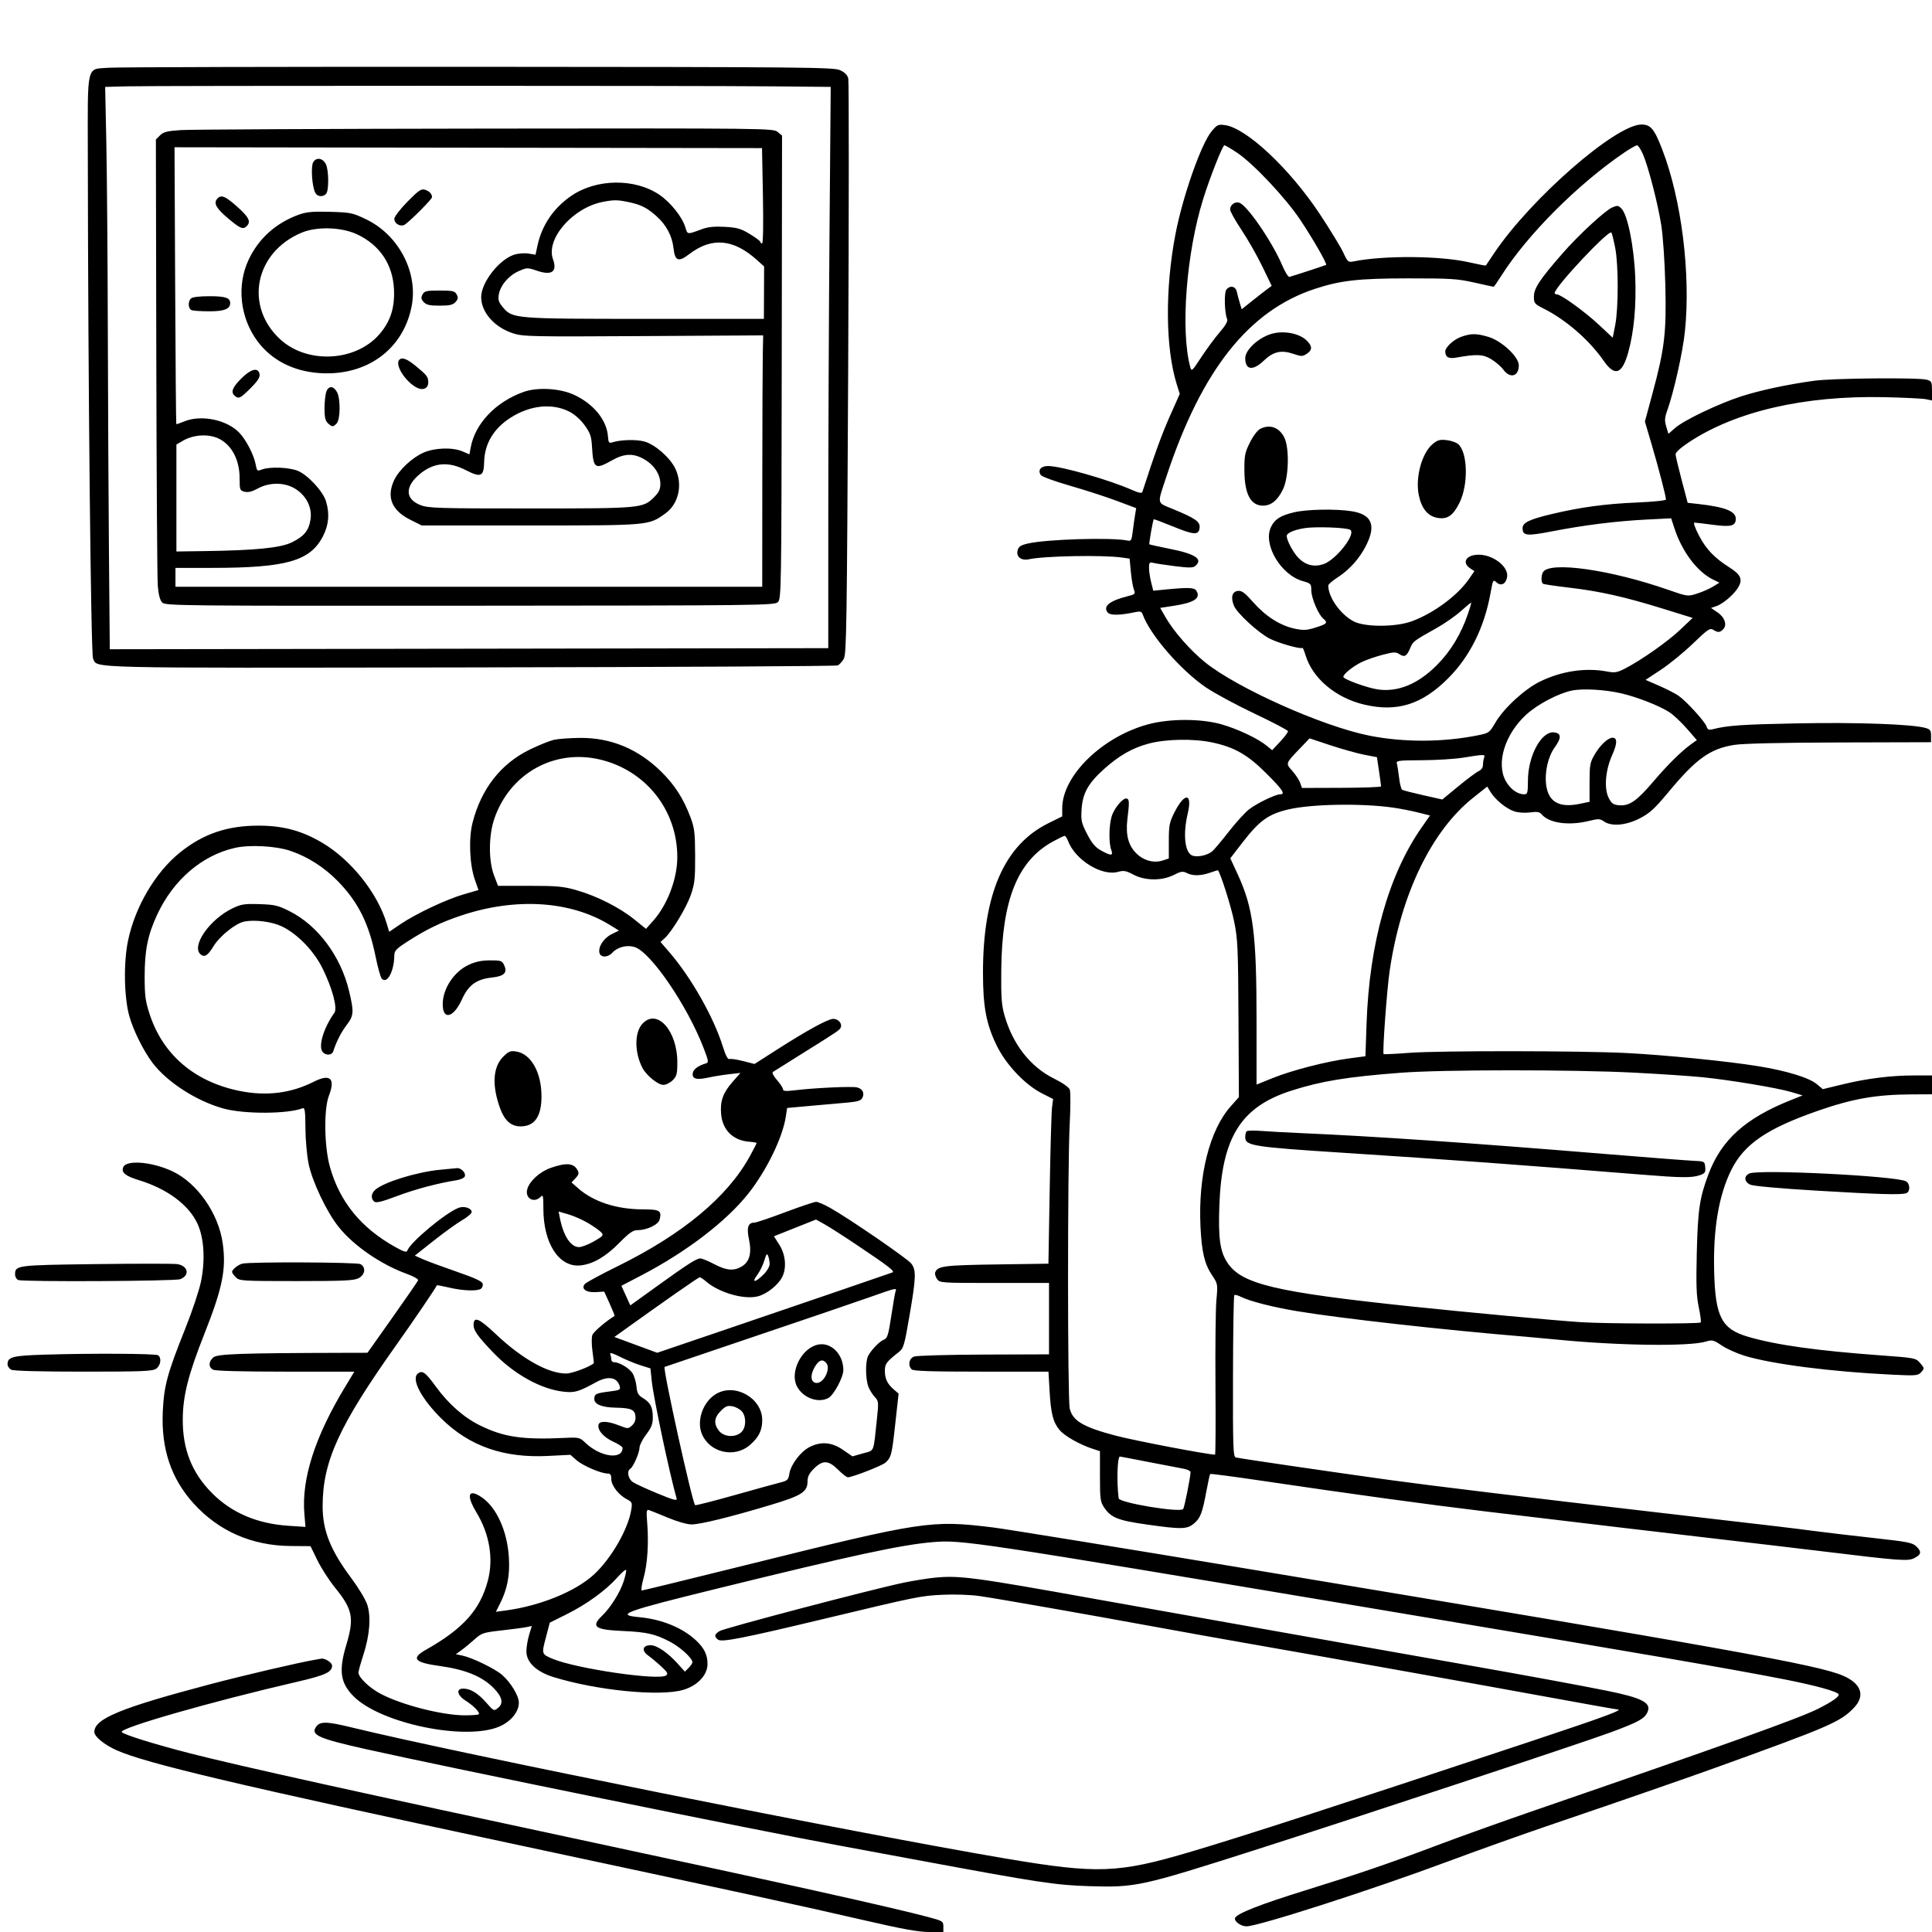 <svg version="1.1" width="1024" height="1024" xmlns="http://www.w3.org/2000/svg"><path d="M57.782 35.903 C 45.530 36.851,46.492 32.793,46.549 83.289 C 46.685 203.971,48.170 346.581,49.316 348.971 C 51.883 354.327,40.880 354.065,249.000 353.740 C 355.425 353.574,443.199 353.100,444.053 352.688 C 444.907 352.275,446.329 350.714,447.212 349.218 C 448.659 346.769,448.891 331.515,449.552 195.386 C 449.955 112.273,449.980 43.057,449.607 41.570 C 449.148 39.743,447.726 38.325,445.214 37.191 C 441.784 35.643,427.142 35.507,253.500 35.411 C 150.100 35.353,62.027 35.575,57.782 35.903 M410.397 45.771 L 440.294 46.059 439.663 122.780 C 439.316 164.976,439.025 231.909,439.016 271.520 L 439.000 343.540 248.594 343.827 L 58.188 344.114 57.752 293.807 C 57.512 266.138,57.239 212.438,57.145 174.473 C 57.051 136.508,56.697 92.086,56.357 75.757 L 55.739 46.068 67.119 45.760 C 81.448 45.373,370.123 45.382,410.397 45.771 M642.143 69.640 C 636.609 76.349,626.897 103.982,623.038 124.000 C 617.442 153.026,617.698 184.516,623.686 203.640 L 625.296 208.779 620.031 220.622 C 615.741 230.271,611.876 240.922,605.482 260.715 C 605.201 261.585,603.586 261.267,599.795 259.597 C 587.594 254.223,562.218 247.000,555.537 247.000 C 551.649 247.000,549.937 249.091,551.628 251.773 C 552.149 252.598,559.083 255.138,567.038 257.417 C 574.992 259.696,586.159 263.309,591.854 265.445 L 602.208 269.329 601.605 272.915 C 601.273 274.887,600.715 278.856,600.365 281.735 C 599.797 286.401,599.499 286.920,597.614 286.514 C 589.405 284.742,554.631 285.779,544.744 288.091 C 540.915 288.986,539.862 289.701,539.346 291.757 C 538.499 295.131,541.317 297.309,545.377 296.417 C 553.412 294.652,584.431 294.077,594.610 295.504 L 598.720 296.081 599.361 302.978 C 599.714 306.772,600.436 311.016,600.965 312.409 C 601.874 314.799,601.690 315.002,597.714 315.997 C 588.088 318.406,584.420 321.391,587.108 324.630 C 588.456 326.255,593.461 326.190,601.735 324.440 C 604.361 323.885,605.095 324.108,605.641 325.628 C 609.553 336.529,625.893 355.359,639.320 364.440 C 643.819 367.483,655.375 373.706,665.000 378.269 C 674.625 382.832,682.569 387.000,682.653 387.533 C 682.737 388.065,680.885 390.553,678.538 393.063 L 674.269 397.626 671.385 395.255 C 666.766 391.457,656.145 386.422,647.500 383.932 C 636.772 380.841,620.102 380.810,608.700 383.858 C 584.278 390.388,563.000 411.120,563.000 428.385 L 563.000 432.696 555.661 436.323 C 532.353 447.843,521.000 473.770,521.000 515.484 C 521.000 533.577,522.702 542.695,528.191 554.000 C 533.175 564.266,543.266 574.943,552.331 579.542 L 558.162 582.500 557.596 587.000 C 557.284 589.475,556.727 609.113,556.358 630.639 L 555.686 669.778 528.093 670.180 C 500.399 670.584,496.972 671.026,495.693 674.357 C 495.395 675.135,495.817 676.722,496.632 677.885 C 498.082 679.955,498.723 680.000,527.057 680.000 L 556.000 680.000 556.000 698.916 L 556.000 717.832 521.472 717.951 C 502.482 718.017,485.832 718.494,484.472 719.011 C 481.774 720.036,481.090 723.690,483.200 725.800 C 484.088 726.688,493.657 727.000,520.056 727.000 L 555.713 727.000 556.300 737.250 C 556.992 749.346,558.155 753.842,561.672 758.022 C 564.303 761.149,572.414 765.725,579.250 767.940 L 583.000 769.155 583.000 782.430 C 583.000 794.546,583.197 795.996,585.253 799.048 C 588.853 804.389,592.503 805.850,607.613 807.996 C 626.322 810.654,629.140 810.595,632.857 807.467 C 636.271 804.595,637.261 801.988,639.466 790.070 C 640.324 785.434,641.207 781.460,641.427 781.240 C 641.647 781.020,654.129 782.662,669.164 784.889 C 716.905 791.962,756.394 797.379,786.500 800.986 C 844.644 807.952,875.159 811.569,909.000 815.505 C 930.175 817.968,956.725 821.108,968.000 822.482 C 1006.445 827.166,1011.162 827.516,1014.426 825.926 C 1018.294 824.041,1018.633 822.540,1015.824 819.743 C 1013.732 817.661,1011.453 817.204,993.000 815.167 C 981.725 813.922,967.550 812.250,961.500 811.451 C 949.317 809.843,944.964 809.328,877.500 801.512 C 809.935 793.685,757.215 787.292,736.500 784.414 C 704.093 779.911,656.533 772.942,654.960 772.465 C 653.602 772.054,653.430 766.956,653.509 729.534 C 653.558 706.178,653.871 686.795,654.206 686.461 C 654.540 686.126,656.093 686.510,657.657 687.313 C 662.170 689.630,674.492 692.785,687.500 694.953 C 710.441 698.777,765.899 704.976,808.500 708.477 C 812.350 708.793,819.775 709.475,825.000 709.993 C 857.763 713.236,895.279 713.741,904.165 711.059 C 907.536 710.042,908.206 710.207,912.518 713.117 C 915.096 714.857,920.498 717.296,924.522 718.538 C 938.989 723.002,970.611 727.060,1003.000 728.611 C 1015.709 729.220,1016.606 729.140,1018.301 727.244 C 1020.044 725.295,1020.025 725.141,1017.734 722.477 C 1015.402 719.766,1015.079 719.703,996.933 718.383 C 963.030 715.916,941.386 712.883,926.500 708.511 C 912.422 704.376,909.142 698.021,908.534 673.705 C 907.976 651.378,910.952 633.687,917.515 620.320 C 924.324 606.452,936.428 598.159,963.712 588.673 C 982.055 582.295,994.436 580.140,1013.250 580.051 L 1024.000 580.000 1024.000 575.000 L 1024.000 570.000 1014.750 570.003 C 1002.351 570.007,989.738 571.565,976.809 574.692 L 966.118 577.277 963.019 574.669 C 958.905 571.208,947.054 567.567,931.865 565.098 C 915.683 562.468,882.738 559.179,862.000 558.123 C 837.808 556.891,762.631 556.822,747.107 558.017 C 739.741 558.584,733.547 558.880,733.342 558.675 C 732.647 557.980,735.079 524.558,736.557 514.500 C 742.515 473.946,758.716 440.375,780.797 422.828 L 788.260 416.898 789.963 419.699 C 792.473 423.826,798.311 428.618,802.525 430.008 C 804.714 430.731,808.161 430.971,810.975 430.598 C 814.649 430.110,816.026 430.326,817.041 431.550 C 820.972 436.286,831.355 437.762,842.140 435.117 C 847.176 433.882,848.031 433.908,850.113 435.367 C 854.113 438.168,861.863 437.498,869.160 433.721 C 874.391 431.013,877.009 428.618,884.192 419.971 C 899.041 402.094,906.368 396.837,919.278 394.797 C 923.863 394.072,944.209 393.606,975.000 393.521 L 1023.500 393.388 1023.500 390.016 C 1023.500 387.121,1023.076 386.526,1020.500 385.813 C 1013.346 383.831,984.240 382.786,953.000 383.390 C 923.394 383.962,915.721 384.490,907.844 386.494 C 905.695 387.041,905.061 386.767,904.519 385.061 C 903.720 382.543,893.973 371.829,889.739 368.814 C 888.089 367.639,883.465 365.255,879.463 363.515 L 872.187 360.352 880.343 354.962 C 884.830 351.998,892.465 345.753,897.312 341.084 C 905.129 333.554,906.341 332.732,908.048 333.798 C 910.548 335.359,911.544 335.314,913.301 333.556 C 915.545 331.312,914.177 327.192,910.316 324.569 L 906.883 322.236 909.786 321.225 C 913.584 319.900,919.699 314.483,921.647 310.715 C 923.638 306.866,922.411 304.404,916.701 300.788 C 908.778 295.770,904.319 291.136,900.596 284.051 C 898.469 280.003,897.398 277.000,898.082 277.000 C 898.737 277.000,903.235 277.527,908.077 278.172 C 917.528 279.430,920.000 278.762,920.000 274.949 C 920.000 270.951,914.216 268.684,900.000 267.109 L 894.500 266.500 891.334 254.500 C 889.593 247.900,888.131 241.747,888.084 240.827 C 888.034 239.817,890.753 237.323,894.940 234.540 C 919.733 218.058,956.160 209.604,998.500 210.508 C 1008.950 210.731,1018.962 211.214,1020.750 211.582 L 1024.000 212.250 1024.000 207.144 C 1024.000 202.427,1023.791 201.980,1021.250 201.269 C 1016.812 200.028,971.385 200.440,961.500 201.811 C 947.153 203.801,932.817 206.872,922.793 210.104 C 910.932 213.927,892.503 222.742,887.876 226.804 L 884.300 229.944 883.149 226.102 C 882.212 222.977,882.291 221.441,883.568 217.880 C 887.184 207.796,891.910 186.685,893.057 175.500 C 896.170 145.122,891.241 105.711,881.008 79.178 C 876.833 68.351,874.874 66.000,870.029 66.000 C 856.333 66.000,811.270 105.348,791.908 134.213 C 789.588 137.671,787.613 140.610,787.518 140.744 C 787.423 140.878,783.330 140.083,778.423 138.977 C 763.153 135.535,733.341 135.326,717.460 138.549 C 714.576 139.134,714.293 138.893,711.960 133.854 C 710.607 130.933,705.037 121.797,699.582 113.552 C 683.589 89.381,660.620 67.832,649.220 66.303 C 645.648 65.824,645.063 66.099,642.143 69.640 M95.753 68.948 C 88.575 69.442,86.613 69.943,84.814 71.741 L 82.622 73.933 82.843 188.717 C 82.965 251.847,83.321 306.650,83.634 310.500 C 84.016 315.187,84.781 318.102,85.950 319.320 C 87.625 321.067,94.241 321.136,249.098 321.040 C 404.110 320.943,410.573 320.867,412.333 319.109 C 414.089 317.355,414.173 312.100,414.333 194.553 L 414.500 71.829 412.121 69.900 C 409.792 68.011,406.534 67.974,257.121 68.159 C 173.179 68.262,100.564 68.618,95.753 68.948 M655.743 80.987 C 664.313 86.710,681.395 104.870,689.160 116.513 C 696.010 126.784,703.521 139.868,702.868 140.392 C 702.569 140.633,687.454 145.585,683.417 146.766 C 682.822 146.940,681.068 144.102,679.520 140.459 C 674.277 128.123,660.988 108.766,656.864 107.457 C 654.503 106.708,652.000 108.560,652.000 111.057 C 652.000 112.054,654.717 116.931,658.038 121.895 C 661.358 126.860,666.313 135.552,669.048 141.211 L 674.020 151.500 671.334 153.500 C 669.857 154.600,666.281 157.394,663.388 159.709 L 658.128 163.919 657.154 160.709 C 656.618 158.944,655.906 156.262,655.571 154.750 C 654.889 151.673,652.049 151.031,650.006 153.493 C 648.729 155.031,649.008 165.893,650.406 169.107 C 650.883 170.206,649.636 172.421,646.464 176.107 C 643.912 179.073,639.513 185.026,636.690 189.335 C 631.758 196.862,631.527 197.064,630.829 194.455 C 625.624 174.991,628.781 134.105,637.698 105.500 C 641.261 94.070,648.008 77.000,648.962 77.000 C 649.407 77.000,652.459 78.794,655.743 80.987 M870.797 81.750 C 873.708 88.518,878.676 107.777,880.536 119.500 C 881.413 125.034,882.361 139.102,882.657 151.000 C 883.285 176.212,882.281 184.766,875.940 208.223 L 871.830 223.426 875.379 235.463 C 879.022 247.816,883.000 263.110,883.000 264.762 C 883.000 265.272,876.138 265.979,867.750 266.333 C 850.682 267.053,837.536 268.843,822.019 272.561 C 810.586 275.301,807.000 277.053,807.000 279.901 C 807.000 284.004,809.146 284.238,822.666 281.610 C 839.659 278.308,856.571 276.199,872.622 275.382 L 885.744 274.714 887.510 280.107 C 891.557 292.465,899.643 303.156,908.006 307.206 L 911.342 308.822 907.921 310.922 C 906.039 312.078,902.250 313.739,899.500 314.614 C 894.509 316.202,894.481 316.199,884.078 312.577 C 853.535 301.942,821.533 297.399,817.869 303.178 C 816.770 304.911,816.766 308.738,817.863 309.415 C 818.338 309.709,824.556 310.630,831.682 311.463 C 847.825 313.349,861.016 316.308,881.325 322.598 L 897.151 327.500 890.482 333.830 C 883.835 340.139,869.570 350.133,860.969 354.507 C 857.148 356.450,855.738 356.676,851.969 355.949 C 840.506 353.738,827.612 355.653,816.175 361.266 C 808.054 365.251,797.019 375.404,792.633 382.926 C 789.484 388.326,789.198 388.537,783.441 389.703 C 764.860 393.465,744.037 393.538,725.778 389.907 C 701.022 384.984,655.740 364.764,638.732 351.040 C 630.821 344.655,622.072 334.679,617.708 327.065 L 614.917 322.195 622.208 321.073 C 633.104 319.398,636.609 317.012,634.045 313.016 C 633.015 311.410,629.643 311.284,618.117 312.420 L 611.261 313.095 610.131 308.605 C 609.509 306.135,609.000 302.690,609.000 300.949 C 609.000 298.167,609.273 297.851,611.250 298.342 C 612.487 298.649,617.659 299.431,622.741 300.080 C 630.069 301.015,632.295 301.000,633.491 300.007 C 637.787 296.442,633.759 293.648,620.500 290.995 C 614.450 289.784,609.356 288.659,609.181 288.494 C 608.880 288.212,611.051 275.815,611.503 275.226 C 611.619 275.076,616.166 276.776,621.607 279.004 C 632.892 283.625,635.355 283.759,635.814 279.774 C 636.188 276.530,633.703 274.770,621.819 269.864 C 612.891 266.178,613.212 267.741,618.251 252.500 C 636.870 196.178,661.856 164.615,696.943 153.097 C 710.578 148.621,720.017 147.563,746.500 147.543 C 768.809 147.526,772.567 147.765,781.409 149.762 C 786.859 150.993,791.477 152.000,791.672 152.000 C 791.866 152.000,793.662 149.412,795.663 146.250 C 809.448 124.466,836.267 97.595,860.991 80.798 C 864.021 78.739,867.007 77.042,867.627 77.027 C 868.247 77.012,869.673 79.138,870.797 81.750 M404.364 103.750 C 404.650 118.830,404.472 129.000,403.922 129.000 C 403.415 129.000,403.000 128.645,403.000 128.211 C 403.000 127.777,400.489 125.901,397.421 124.041 C 392.677 121.166,390.694 120.596,384.171 120.232 C 378.608 119.921,375.264 120.260,372.000 121.468 C 364.092 124.393,364.450 124.440,363.194 120.320 C 361.577 115.011,355.422 107.300,349.631 103.327 C 336.627 94.405,316.124 94.626,302.744 103.832 C 293.339 110.303,287.202 119.367,284.858 130.249 L 283.835 134.997 280.020 134.387 C 277.901 134.048,274.530 134.330,272.437 135.021 C 264.416 137.668,255.001 149.829,255.032 157.500 C 255.064 165.510,262.006 173.412,271.850 176.645 C 277.165 178.390,281.269 178.478,341.000 178.129 L 404.500 177.759 404.289 187.629 C 404.173 193.058,404.061 223.037,404.039 254.250 L 404.000 311.000 248.500 311.000 L 93.000 311.000 93.000 306.000 L 93.000 301.000 112.250 300.992 C 151.903 300.975,164.508 297.359,171.250 284.064 C 174.285 278.078,174.773 272.312,172.800 265.728 C 171.206 260.406,163.094 251.655,157.788 249.532 C 153.075 247.646,142.888 247.277,138.850 248.845 C 136.326 249.825,136.166 249.698,135.516 246.187 C 134.570 241.079,130.457 233.119,126.799 229.316 C 120.176 222.432,106.509 219.659,97.596 223.391 C 95.450 224.291,93.577 224.908,93.435 224.763 C 93.294 224.618,93.025 191.549,92.839 151.276 L 92.500 78.051 248.192 78.276 L 403.885 78.500 404.364 103.750 M165.955 86.084 C 164.665 88.495,165.419 99.047,167.108 102.201 C 168.211 104.263,171.039 104.561,172.800 102.800 C 174.383 101.217,174.321 90.195,172.710 87.000 C 171.039 83.684,167.496 83.204,165.955 86.084 M215.951 106.911 C 212.093 110.838,209.000 114.864,209.000 115.958 C 209.000 118.720,212.604 120.530,214.814 118.879 C 218.507 116.119,228.999 105.495,228.985 104.529 C 228.958 102.744,227.579 101.294,225.201 100.552 C 223.261 99.946,221.816 100.940,215.951 106.911 M115.040 105.452 C 113.094 107.796,114.717 110.591,121.142 115.959 C 127.456 121.235,128.822 121.778,130.800 119.800 C 133.117 117.483,131.944 115.110,125.750 109.584 C 119.282 103.815,117.098 102.972,115.040 105.452 M333.201 107.122 C 339.866 108.532,343.075 110.169,348.132 114.738 C 353.177 119.296,356.247 125.095,356.952 131.397 C 357.738 138.425,359.526 139.112,365.384 134.640 C 377.266 125.571,388.783 126.600,401.246 137.846 L 404.993 141.226 404.936 155.113 L 404.880 169.000 342.121 169.000 C 272.401 169.000,271.650 168.938,266.476 162.789 C 264.341 160.252,263.913 158.925,264.353 156.212 C 265.145 151.334,269.567 146.079,274.846 143.744 C 279.293 141.777,279.543 141.770,284.628 143.499 C 292.492 146.172,295.487 144.000,293.087 137.364 C 289.216 126.660,303.493 110.179,319.355 107.039 C 325.336 105.856,327.275 105.867,333.201 107.122 M854.500 109.958 C 850.859 111.471,836.628 124.621,828.235 134.229 C 816.091 148.130,813.000 152.798,813.000 157.230 C 813.000 160.736,813.324 161.129,818.250 163.603 C 830.002 169.504,842.393 180.278,849.898 191.119 C 855.895 199.782,859.757 198.453,863.045 186.592 C 866.057 175.733,867.316 161.969,866.699 146.660 C 866.048 130.505,862.677 113.820,859.402 110.545 C 857.675 108.818,857.339 108.778,854.500 109.958 M158.487 113.739 C 146.321 118.091,137.038 126.420,131.745 137.731 C 125.386 151.319,127.204 168.265,136.353 180.693 C 143.780 190.783,155.293 196.756,169.202 197.736 C 194.268 199.503,213.929 185.165,218.243 161.971 C 221.560 144.134,211.205 124.512,194.132 116.283 C 186.915 112.804,185.875 112.586,175.000 112.275 C 165.853 112.012,162.474 112.312,158.487 113.739 M189.196 124.181 C 201.326 129.843,208.249 140.184,208.826 153.500 C 209.253 163.364,206.848 170.619,200.914 177.360 C 188.279 191.714,162.876 192.964,148.618 179.934 C 129.362 162.335,135.022 133.742,159.822 123.336 C 167.887 119.951,180.939 120.327,189.196 124.181 M856.110 131.500 C 857.844 140.365,857.839 163.399,856.101 172.244 L 854.776 178.988 847.322 172.027 C 839.959 165.151,827.280 156.000,825.116 156.000 C 824.502 156.000,824.000 155.703,824.000 155.341 C 824.000 152.117,853.013 121.222,854.101 123.287 C 854.453 123.954,855.357 127.650,856.110 131.500 M223.955 156.083 C 223.066 157.745,223.191 158.554,224.575 160.083 C 225.956 161.608,227.677 162.000,233.000 162.000 C 238.323 162.000,240.044 161.608,241.425 160.083 C 242.809 158.554,242.934 157.745,242.045 156.083 C 241.059 154.241,240.012 154.000,233.000 154.000 C 225.988 154.000,224.941 154.241,223.955 156.083 M101.200 158.200 C 99.486 159.914,99.718 163.678,101.582 164.393 C 102.452 164.727,106.695 165.000,111.010 165.000 C 118.888 165.000,122.000 163.762,122.000 160.629 C 122.000 157.843,119.444 157.000,111.000 157.000 C 105.644 157.000,101.947 157.453,101.200 158.200 M673.764 176.996 C 666.886 179.067,660.000 185.484,660.000 189.823 C 660.000 196.170,664.064 196.703,669.876 191.119 C 674.843 186.347,679.084 185.373,685.467 187.540 C 689.747 188.993,690.361 188.994,692.576 187.542 C 695.631 185.541,695.645 183.554,692.628 180.537 C 688.720 176.629,680.257 175.041,673.764 176.996 M774.500 178.503 C 770.493 179.921,765.987 184.065,766.015 186.306 C 766.053 189.254,767.765 190.246,771.635 189.563 C 782.722 187.606,785.868 187.732,790.254 190.309 C 792.589 191.682,795.526 194.199,796.780 195.902 C 800.408 200.832,805.000 199.549,805.000 193.607 C 805.000 189.140,795.911 180.645,788.907 178.565 C 782.517 176.667,779.723 176.655,774.500 178.503 M211.667 190.667 C 209.101 193.232,214.778 202.282,220.956 205.477 C 224.179 207.144,227.007 205.842,226.985 202.700 C 226.964 199.748,226.329 198.903,220.518 194.110 C 215.787 190.206,213.152 189.181,211.667 190.667 M127.616 200.882 C 122.656 205.918,122.040 208.366,125.227 210.373 C 126.652 211.271,127.760 210.676,131.554 206.981 C 136.970 201.705,138.209 199.708,137.389 197.572 C 136.261 194.631,132.529 195.895,127.616 200.882 M173.003 207.492 C 172.451 208.943,172.000 212.956,172.000 216.410 C 172.000 221.224,172.427 223.076,173.829 224.345 C 176.085 226.387,176.463 226.394,178.429 224.429 C 180.377 222.481,180.562 211.669,178.710 208.009 C 176.932 204.494,174.236 204.250,173.003 207.492 M277.487 207.740 C 262.737 213.014,251.816 224.488,249.485 237.160 L 248.811 240.819 245.156 239.256 C 239.850 236.987,230.395 237.291,224.432 239.921 C 218.379 242.590,211.395 249.148,208.905 254.500 C 204.713 263.510,207.593 270.546,217.500 275.500 L 223.500 278.500 281.000 278.500 C 344.462 278.500,343.784 278.561,352.778 272.046 C 359.744 267.000,361.975 256.712,357.921 248.338 C 355.098 242.506,347.210 235.599,341.570 234.020 C 337.283 232.819,329.026 233.035,324.500 234.465 C 322.768 235.013,322.464 234.592,322.233 231.330 C 321.616 222.601,314.561 213.979,304.120 209.195 C 296.668 205.780,284.784 205.130,277.487 207.740 M301.862 218.232 C 304.617 219.649,307.798 222.497,309.906 225.432 C 312.799 229.459,313.453 231.328,313.745 236.393 C 314.444 248.495,315.297 249.107,324.346 244.000 C 330.977 240.257,335.813 240.115,341.575 243.491 C 346.779 246.541,350.000 251.502,350.000 256.468 C 350.000 259.359,349.254 260.946,346.690 263.510 C 340.796 269.404,339.899 269.486,281.000 269.493 C 232.134 269.499,227.101 269.346,222.899 267.724 C 214.613 264.526,214.503 257.855,222.626 251.155 C 229.974 245.093,237.749 244.468,246.928 249.202 C 254.857 253.292,256.454 252.580,256.608 244.889 C 256.801 235.252,261.640 227.125,270.591 221.398 C 281.015 214.730,292.749 213.542,301.862 218.232 M668.000 227.265 C 666.546 227.983,664.245 231.010,662.500 234.500 C 659.812 239.877,659.506 241.435,659.560 249.500 C 659.642 261.902,662.898 268.000,669.437 268.000 C 673.762 268.000,677.233 265.144,680.042 259.272 C 683.098 252.887,683.470 237.447,680.702 231.889 C 678.029 226.520,673.122 224.734,668.000 227.265 M116.524 232.758 C 123.078 236.307,127.000 244.054,127.000 253.449 C 127.000 259.661,127.122 259.993,129.651 260.627 C 131.515 261.095,133.608 260.581,136.695 258.896 C 143.058 255.424,151.279 255.595,156.902 259.316 C 162.575 263.071,165.503 269.161,164.583 275.295 C 163.698 281.195,161.194 284.269,154.672 287.460 C 148.680 290.391,135.557 291.707,108.500 292.089 L 93.500 292.301 93.500 263.957 L 93.500 235.612 96.951 233.597 C 102.779 230.193,111.126 229.835,116.524 232.758 M759.260 235.434 C 753.559 240.231,750.071 253.207,751.993 262.465 C 753.471 269.587,756.810 273.623,761.939 274.490 C 767.197 275.378,770.240 273.253,773.630 266.324 C 778.318 256.743,777.935 239.966,772.925 235.432 C 771.911 234.514,769.130 233.544,766.745 233.275 C 763.103 232.864,761.903 233.210,759.260 235.434 M685.750 271.560 C 678.569 273.301,675.600 275.216,673.621 279.386 C 669.272 288.551,678.838 304.735,690.542 308.012 C 694.765 309.194,695.001 309.450,695.010 312.880 C 695.021 316.888,698.756 325.734,701.341 327.872 C 703.947 330.028,703.388 330.692,697.367 332.586 C 692.561 334.097,690.922 334.187,686.193 333.195 C 678.541 331.590,670.795 326.655,664.222 319.200 C 659.733 314.108,658.172 312.957,656.084 313.200 C 653.013 313.557,652.206 316.670,654.039 321.093 C 655.689 325.077,667.009 335.464,673.021 338.511 C 677.778 340.921,689.446 344.221,690.277 343.390 C 690.498 343.168,691.250 344.892,691.948 347.221 C 695.634 359.525,707.936 369.887,723.098 373.461 C 740.473 377.557,753.653 373.427,767.530 359.537 C 779.094 347.962,786.758 332.531,790.027 314.236 C 791.283 307.206,791.382 307.036,793.220 308.699 C 795.676 310.922,798.369 309.402,798.827 305.535 C 799.457 300.223,791.322 294.000,783.750 294.000 C 777.146 294.000,774.564 298.138,779.233 301.239 L 781.465 302.721 778.522 306.968 C 772.483 315.683,760.002 324.919,748.432 329.237 C 739.831 332.447,723.318 332.472,717.357 329.284 C 710.378 325.552,704.036 316.559,704.006 310.354 C 704.003 309.724,706.257 307.760,709.016 305.990 C 715.383 301.904,720.832 295.722,724.290 288.661 C 729.405 278.215,726.960 272.667,716.500 270.979 C 708.061 269.618,692.555 269.911,685.750 271.560 M715.563 280.775 C 719.087 282.748,708.175 296.797,701.375 299.041 C 696.452 300.666,691.897 299.521,688.237 295.740 C 685.361 292.769,682.000 286.478,682.000 284.067 C 682.000 282.515,685.871 280.816,691.429 279.928 C 697.166 279.011,713.431 279.582,715.563 280.775 M778.055 325.340 C 774.304 336.241,768.849 345.231,761.541 352.557 C 751.597 362.523,741.126 366.872,730.502 365.450 C 724.896 364.699,712.000 360.019,712.000 358.736 C 712.000 357.226,717.424 352.908,722.000 350.776 C 724.475 349.622,729.443 347.920,733.039 346.993 C 738.763 345.518,739.848 345.487,741.740 346.743 C 744.408 348.515,745.630 347.820,747.432 343.509 C 748.923 339.940,749.259 339.685,761.274 332.964 C 765.550 330.573,771.400 326.500,774.274 323.914 C 777.148 321.329,779.614 319.316,779.753 319.442 C 779.892 319.569,779.128 322.222,778.055 325.340 M859.320 367.491 C 867.846 369.473,879.805 374.181,884.934 377.575 C 887.081 378.996,891.206 382.881,894.101 386.209 L 899.363 392.260 896.432 394.363 C 891.153 398.150,883.862 405.347,876.369 414.167 C 867.649 424.430,863.612 427.252,858.281 426.812 C 855.111 426.550,854.207 425.934,852.687 423.000 C 850.096 417.998,850.857 408.297,854.472 400.241 C 857.238 394.079,857.302 391.000,854.666 391.000 C 852.310 391.000,848.138 394.909,845.249 399.823 C 842.734 404.102,842.500 405.371,842.500 414.730 L 842.500 424.960 837.148 426.072 C 826.501 428.285,820.747 425.069,819.531 416.228 C 818.581 409.317,820.453 401.055,824.115 396.000 C 827.682 391.076,827.555 388.624,823.711 388.181 C 817.014 387.409,809.884 400.531,809.833 413.723 C 809.807 420.264,809.607 421.000,807.852 421.000 C 804.318 421.000,800.516 418.262,798.113 413.987 C 792.845 404.614,797.591 389.152,808.917 378.785 C 814.885 373.322,825.795 367.555,833.056 366.026 C 838.794 364.817,850.665 365.479,859.320 367.491 M293.500 392.136 C 291.300 392.651,285.675 394.922,281.000 397.184 C 265.549 404.660,255.130 417.908,250.472 436.000 C 248.336 444.298,248.876 458.186,251.643 466.121 L 253.602 471.742 245.942 473.955 C 236.671 476.634,220.369 484.317,212.237 489.839 L 206.282 493.883 205.027 489.692 C 200.139 473.356,186.194 455.824,170.845 446.714 C 160.138 440.360,150.321 437.680,137.500 437.612 C 120.636 437.522,107.756 441.880,95.351 451.874 C 82.315 462.376,71.570 480.644,67.843 498.641 C 65.437 510.263,65.747 528.477,68.521 538.500 C 70.603 546.021,76.061 557.020,80.841 563.328 C 88.630 573.605,104.234 583.644,118.500 587.556 C 129.493 590.571,152.359 590.485,160.400 587.400 C 161.572 586.950,161.831 588.774,161.880 597.823 C 161.913 603.855,162.653 612.325,163.525 616.645 C 165.451 626.187,173.022 642.160,179.450 650.242 C 187.405 660.245,201.928 670.239,215.763 675.231 C 219.207 676.474,221.837 677.982,221.607 678.581 C 221.377 679.181,215.246 688.070,207.983 698.336 L 194.777 717.000 182.138 717.031 C 127.369 717.165,115.102 717.598,113.030 719.473 C 110.469 721.791,110.427 724.623,112.934 725.965 C 114.166 726.624,128.111 727.000,151.338 727.000 L 187.808 727.000 182.818 735.250 C 166.934 761.509,159.774 783.835,161.320 802.278 L 161.908 809.296 152.704 808.680 C 136.287 807.582,122.816 801.827,112.500 791.504 C 101.730 780.726,96.756 768.205,96.870 752.153 C 96.958 739.704,99.772 728.600,108.316 707.000 C 117.976 682.576,119.973 672.727,118.051 659.000 C 115.828 643.124,104.566 627.001,91.369 620.803 C 80.554 615.723,66.853 614.614,65.288 618.691 C 64.219 621.478,66.477 623.333,73.573 625.500 C 88.684 630.115,100.100 638.608,104.701 648.659 C 108.145 656.180,108.849 667.670,106.566 679.060 C 105.636 683.702,101.903 694.925,98.271 704.000 C 88.685 727.950,86.923 734.430,86.282 748.110 C 85.358 767.807,90.659 783.652,102.578 796.823 C 115.884 811.526,133.476 819.250,154.036 819.415 L 164.572 819.500 168.237 827.000 C 170.253 831.125,174.457 837.650,177.581 841.500 C 186.957 853.059,187.827 857.543,183.500 872.000 C 179.432 885.593,180.385 892.066,187.502 899.174 C 201.923 913.575,247.088 922.842,264.817 915.037 C 270.884 912.366,275.000 907.283,275.000 902.464 C 275.000 898.753,270.597 891.529,265.918 887.564 C 262.063 884.298,250.262 878.599,245.057 877.490 L 241.614 876.756 244.557 874.638 C 246.176 873.473,249.300 870.900,251.500 868.921 C 255.278 865.522,256.083 865.257,266.000 864.140 C 271.775 863.489,277.708 862.695,279.183 862.375 L 281.867 861.792 280.433 866.555 C 279.645 869.175,279.000 873.099,279.000 875.277 C 279.000 881.066,284.311 886.089,293.401 888.897 C 316.356 895.987,349.815 899.283,362.126 895.668 C 369.719 893.438,375.000 887.811,375.000 881.947 C 375.000 877.054,373.271 873.529,368.835 869.380 C 361.738 862.742,350.681 858.227,338.862 857.140 C 325.853 855.944,330.798 854.118,379.500 842.140 C 452.122 824.280,477.780 818.749,494.500 817.352 C 509.763 816.077,515.634 816.961,724.000 851.908 C 876.769 877.531,916.768 884.418,945.787 890.097 C 961.841 893.238,973.536 896.440,974.470 897.951 C 975.166 899.078,971.228 901.880,963.500 905.755 C 953.557 910.740,914.536 924.722,813.500 959.503 C 797.000 965.184,774.050 973.396,762.500 977.754 C 736.086 987.721,720.452 993.070,691.742 1001.964 C 668.051 1009.304,655.505 1014.241,654.609 1016.577 C 653.958 1018.272,657.681 1021.000,660.647 1021.000 C 666.884 1021.000,727.204 1001.599,766.604 986.921 C 782.611 980.957,807.586 972.047,822.104 967.120 C 853.503 956.465,893.204 942.716,908.500 937.201 C 969.627 915.162,975.290 912.721,982.483 905.314 C 988.790 898.821,986.624 892.340,976.731 888.099 C 963.444 882.403,915.922 873.870,664.500 832.035 C 595.200 820.503,533.100 810.408,526.500 809.601 C 493.405 805.553,489.627 806.128,395.281 829.543 C 365.460 836.944,340.658 843.000,340.165 843.000 C 339.672 843.000,340.093 840.028,341.100 836.396 C 343.175 828.912,343.900 817.937,343.029 807.190 C 342.520 800.911,342.653 799.951,343.968 800.375 C 344.811 800.647,349.325 802.466,354.000 804.418 C 358.866 806.449,364.210 807.972,366.500 807.980 C 371.102 807.997,386.997 804.087,408.296 797.700 C 424.869 792.730,428.000 790.748,428.000 785.226 C 428.000 782.663,428.857 780.943,431.400 778.400 C 436.043 773.757,439.137 773.902,444.235 779.000 C 446.435 781.200,448.745 782.998,449.368 782.995 C 451.763 782.985,467.510 776.848,469.301 775.228 C 472.378 772.443,472.691 771.207,474.522 754.567 L 476.276 738.634 473.751 736.462 C 470.296 733.490,469.000 730.781,469.000 726.530 C 469.000 722.888,469.843 721.753,476.302 716.694 C 478.908 714.653,479.308 713.313,482.028 697.500 C 485.562 676.956,485.688 673.145,482.949 669.662 C 480.845 666.988,449.926 645.776,439.919 640.142 C 436.850 638.414,433.543 637.000,432.571 637.000 C 431.599 637.000,424.226 639.475,416.188 642.500 C 408.149 645.525,400.823 648.000,399.908 648.000 C 396.479 648.000,395.635 650.566,396.980 656.905 C 398.528 664.202,397.281 668.812,393.088 671.289 C 388.911 673.756,384.980 673.409,378.500 670.000 C 375.363 668.350,372.108 667.000,371.266 667.000 C 369.151 667.000,364.756 669.804,348.291 681.658 L 334.081 691.888 331.713 686.694 L 329.345 681.500 340.083 675.893 C 363.942 663.435,384.997 647.316,396.649 632.590 C 406.368 620.307,414.852 602.839,416.528 591.663 L 417.190 587.250 429.845 586.103 C 436.805 585.473,445.547 584.695,449.270 584.375 C 454.408 583.933,456.276 583.353,457.017 581.969 C 458.377 579.426,457.237 577.098,454.267 576.352 C 451.604 575.684,431.735 576.599,421.250 577.873 C 416.439 578.458,415.000 578.338,415.000 577.351 C 415.000 576.646,413.571 574.442,411.824 572.452 C 409.986 570.359,409.067 568.554,409.642 568.168 C 410.188 567.800,416.680 563.726,424.068 559.113 C 444.932 546.085,445.065 545.994,445.661 544.440 C 446.432 542.433,444.212 539.997,441.628 540.014 C 438.907 540.032,427.925 546.024,412.251 556.042 L 399.904 563.934 393.875 562.389 C 390.559 561.540,387.281 561.062,386.590 561.327 C 385.761 561.645,384.577 559.378,383.105 554.654 C 378.299 539.226,366.357 518.128,354.927 504.871 L 350.074 499.243 352.190 497.371 C 356.015 493.987,363.797 481.114,366.171 474.243 C 368.195 468.383,368.492 465.667,368.436 453.500 C 368.379 440.995,368.099 438.780,365.813 432.758 C 362.173 423.167,357.529 415.962,350.556 409.086 C 338.214 396.915,323.783 390.929,307.198 391.100 C 301.864 391.156,295.700 391.622,293.500 392.136 M723.153 400.045 L 729.806 401.328 730.903 408.705 C 731.506 412.762,731.999 416.401,731.997 416.791 C 731.995 417.181,722.560 417.530,711.031 417.567 L 690.068 417.633 689.140 414.973 C 688.630 413.509,686.764 410.662,684.993 408.645 C 681.319 404.460,681.183 404.849,689.235 396.425 L 694.086 391.350 705.293 395.056 C 711.457 397.094,719.494 399.339,723.153 400.045 M642.412 393.499 C 654.259 396.009,661.236 399.985,671.139 409.869 C 679.836 418.549,681.463 421.000,678.529 421.000 C 675.954 421.000,665.978 425.850,661.887 429.089 C 659.717 430.808,654.918 436.104,651.223 440.858 C 647.529 445.611,643.605 450.273,642.503 451.217 C 640.108 453.270,634.951 454.437,632.171 453.554 C 627.998 452.230,626.857 442.473,629.543 431.078 C 632.111 420.186,627.886 419.870,622.500 430.551 C 619.811 435.883,619.500 437.460,619.500 445.755 L 619.500 455.010 616.312 456.062 C 608.826 458.533,600.252 453.345,597.988 444.976 C 597.213 442.109,597.041 438.342,597.509 434.500 C 598.637 425.257,598.599 423.730,597.234 423.259 C 595.333 422.604,590.533 428.278,589.186 432.772 C 587.750 437.567,587.638 446.918,588.975 450.435 C 590.212 453.689,588.919 453.759,583.500 450.734 C 580.477 449.045,578.686 446.913,576.165 442.000 C 573.137 436.099,572.870 434.885,573.276 428.825 C 573.835 420.464,576.753 415.196,584.895 407.847 C 593.080 400.460,600.254 396.363,609.032 394.065 C 618.155 391.677,632.650 391.431,642.412 393.499 M786.607 401.582 C 786.273 402.452,786.000 404.180,786.000 405.421 C 786.000 406.805,785.112 408.084,783.706 408.724 C 782.444 409.299,777.594 412.916,772.928 416.761 L 764.444 423.753 754.273 421.467 C 748.679 420.210,743.681 418.921,743.168 418.604 C 742.654 418.286,741.929 415.433,741.557 412.263 C 741.186 409.093,740.653 405.712,740.373 404.750 C 739.907 403.145,741.013 402.995,753.683 402.935 C 761.282 402.899,771.100 402.287,775.500 401.574 C 786.869 399.732,787.317 399.733,786.607 401.582 M317.947 402.549 C 342.322 408.294,359.058 429.454,358.985 454.434 C 358.952 465.800,353.757 479.517,346.308 487.906 L 342.396 492.311 336.019 487.172 C 328.268 480.927,316.253 474.875,305.500 471.800 C 298.600 469.827,295.193 469.511,280.729 469.506 L 263.958 469.500 261.855 464.000 C 258.904 456.283,258.953 442.921,261.964 434.054 C 270.112 410.063,293.643 396.821,317.947 402.549 M738.265 428.038 C 742.046 428.574,748.018 429.736,751.538 430.620 L 757.939 432.228 753.638 438.364 C 735.984 463.552,725.752 499.927,724.299 542.667 L 723.715 559.834 715.108 560.971 C 703.093 562.559,684.843 567.245,674.624 571.366 L 666.000 574.843 666.000 541.461 C 666.000 494.706,664.273 481.304,655.919 463.208 L 652.090 454.915 658.628 446.445 C 667.504 434.946,672.302 431.490,682.829 429.016 C 695.062 426.139,721.582 425.672,738.265 428.038 M566.093 445.746 C 569.929 455.833,583.944 464.490,592.580 462.105 C 595.586 461.275,596.832 461.499,600.714 463.563 C 606.908 466.856,615.824 466.930,622.122 463.741 C 625.945 461.806,626.936 461.661,629.042 462.727 C 632.229 464.340,636.519 464.262,641.462 462.501 C 643.641 461.725,645.491 461.182,645.574 461.295 C 647.087 463.356,652.420 480.203,654.051 488.077 C 656.037 497.658,656.228 501.852,656.424 540.000 L 656.636 581.500 652.317 586.359 C 641.092 598.988,635.013 623.107,636.275 650.000 C 636.909 663.507,638.421 669.934,642.340 675.783 C 645.477 680.465,645.494 680.563,644.723 689.000 C 644.296 693.675,644.071 714.038,644.223 734.251 C 644.375 754.463,644.275 770.998,644.000 770.995 C 639.957 770.948,601.242 763.549,591.336 760.930 C 574.059 756.363,568.487 753.063,566.972 746.500 C 565.803 741.440,565.788 618.156,566.953 596.078 C 567.430 587.046,567.456 578.699,567.012 577.530 C 566.522 576.244,563.243 573.942,558.707 571.700 C 546.066 565.452,536.734 553.502,532.327 537.920 C 530.847 532.683,530.545 528.274,530.690 514.000 C 531.067 476.911,539.343 456.323,558.000 446.061 C 561.025 444.398,563.849 443.028,564.275 443.018 C 564.701 443.008,565.519 444.236,566.093 445.746 M153.916 450.972 C 163.027 454.041,171.857 459.674,179.000 466.974 C 189.812 478.025,195.546 489.494,199.107 507.193 C 200.248 512.862,201.723 518.067,202.386 518.760 C 205.198 521.699,208.887 514.849,208.989 506.500 C 209.021 503.886,209.957 502.901,216.263 498.845 C 226.109 492.511,233.828 488.788,244.500 485.226 C 273.420 475.574,302.390 477.430,323.286 490.274 L 328.072 493.216 324.133 495.164 C 319.926 497.246,316.909 501.935,317.738 505.105 C 318.391 507.605,322.177 507.567,324.466 505.038 C 327.270 501.939,332.376 500.639,336.456 501.985 C 345.034 504.816,364.284 533.027,372.893 555.385 C 375.558 562.307,375.693 563.165,374.184 563.611 C 370.048 564.835,367.476 566.736,367.180 568.788 C 366.742 571.828,369.106 572.513,375.336 571.152 C 378.176 570.531,383.191 569.719,386.480 569.347 L 392.460 568.671 388.280 573.420 C 383.205 579.185,381.634 583.573,382.200 590.402 C 382.913 598.997,388.623 604.575,397.308 605.160 C 399.339 605.297,401.000 605.617,401.000 605.871 C 401.000 606.126,399.389 609.265,397.420 612.847 C 385.543 634.455,361.902 654.117,327.329 671.142 C 318.434 675.522,310.617 679.757,309.956 680.553 C 307.844 683.098,310.658 685.172,315.796 684.856 L 320.240 684.583 323.130 690.948 C 324.719 694.450,325.902 697.384,325.760 697.469 C 321.339 700.106,314.628 705.848,313.983 707.545 C 313.500 708.814,313.515 712.569,314.016 716.114 C 314.507 719.585,314.816 722.500,314.704 722.592 C 312.198 724.644,303.118 728.000,300.071 728.000 C 290.526 728.000,276.608 720.195,262.751 707.071 C 253.822 698.613,251.000 697.476,251.000 702.334 C 251.000 705.190,253.258 708.343,261.410 716.870 C 272.432 728.397,286.862 736.389,298.934 737.651 C 304.684 738.252,306.692 737.654,316.000 732.571 C 322.306 729.126,327.032 729.910,328.429 734.631 C 329.005 736.580,328.572 736.823,323.373 737.473 C 315.820 738.416,315.000 738.812,315.000 741.509 C 315.000 744.335,319.023 745.956,326.399 746.100 C 334.461 746.257,336.454 747.118,336.799 750.590 C 337.003 752.649,336.433 754.203,335.001 755.499 C 332.952 757.353,332.798 757.354,328.202 755.541 C 322.031 753.108,317.656 752.968,317.213 755.191 C 316.641 758.060,319.945 761.812,325.088 764.136 C 327.789 765.357,329.993 766.839,329.985 767.428 C 329.893 773.869,318.261 772.292,310.323 764.763 C 307.255 761.853,306.878 761.762,299.323 762.118 C 276.976 763.172,267.100 761.724,254.500 755.549 C 245.887 751.327,237.744 744.177,231.016 734.926 C 225.449 727.273,223.795 726.095,221.401 728.082 C 217.854 731.026,223.394 741.478,234.078 751.997 C 248.819 766.511,266.986 772.859,290.410 771.681 L 302.329 771.082 305.583 773.939 C 308.924 776.872,318.543 781.000,322.038 781.000 C 323.540 781.000,324.000 781.685,324.000 783.923 C 324.000 787.333,327.874 792.366,332.233 794.621 C 335.012 796.057,335.182 796.460,334.587 800.179 C 332.938 810.493,324.043 825.968,314.893 834.438 C 305.116 843.490,286.305 851.166,267.924 853.605 L 262.815 854.282 264.816 850.361 C 268.877 842.400,270.305 835.176,269.722 825.533 C 268.867 811.389,263.109 798.747,255.111 793.455 C 248.132 788.836,246.998 792.434,252.536 801.629 C 259.507 813.202,261.659 826.177,258.547 837.869 C 254.449 853.267,245.444 863.298,225.750 874.405 C 217.704 878.943,219.567 881.161,232.969 882.996 C 246.468 884.844,255.387 888.454,261.459 894.526 C 266.169 899.236,267.020 902.756,264.032 905.175 C 261.776 907.002,261.741 906.988,257.767 902.473 C 253.313 897.412,249.369 895.000,245.550 895.000 C 241.583 895.000,242.243 898.494,246.750 901.358 C 251.069 904.102,254.588 907.746,253.739 908.594 C 253.419 908.915,250.084 909.170,246.328 909.163 C 234.355 909.139,212.874 903.640,201.715 897.742 C 195.794 894.612,190.000 889.054,190.000 886.503 C 190.000 885.718,191.142 881.572,192.537 877.288 C 195.983 866.711,196.753 856.766,194.617 850.407 C 193.710 847.708,189.907 841.405,186.165 836.399 C 175.147 821.663,171.000 811.244,171.000 798.301 C 171.000 774.633,179.662 755.668,209.960 713.000 C 219.114 700.109,230.421 683.487,231.572 681.228 C 231.648 681.078,234.588 681.634,238.105 682.463 C 245.189 684.133,252.776 684.428,254.848 683.115 C 255.590 682.645,256.040 681.452,255.848 680.463 C 255.592 679.142,251.927 677.433,242.000 674.006 C 234.575 671.442,226.558 668.480,224.184 667.423 L 219.868 665.500 229.989 657.500 C 235.556 653.100,242.336 648.219,245.056 646.653 C 247.775 645.088,250.000 643.161,250.000 642.371 C 250.000 640.375,245.984 639.073,243.137 640.146 C 236.179 642.768,217.337 658.488,215.868 662.897 C 215.529 663.913,213.924 663.419,209.458 660.926 C 191.334 650.809,180.075 636.999,174.869 618.500 C 171.848 607.766,171.561 587.934,174.323 580.776 C 177.883 571.549,175.038 568.920,166.290 573.353 C 154.165 579.497,141.002 581.104,126.786 578.176 C 103.023 573.280,86.366 559.031,79.329 537.578 C 77.060 530.664,76.678 527.771,76.672 517.500 C 76.665 503.644,78.333 495.445,83.350 484.681 C 91.880 466.381,106.999 453.397,124.411 449.417 C 132.300 447.614,146.108 448.341,153.916 450.972 M123.435 481.330 C 111.112 487.186,101.136 501.548,106.373 505.895 C 108.398 507.575,110.184 506.433,113.146 501.562 C 116.471 496.094,124.990 489.280,129.577 488.420 C 135.302 487.346,144.172 488.508,149.413 491.019 C 157.660 494.971,166.447 504.066,171.013 513.379 C 176.182 523.918,178.958 534.341,177.244 536.764 C 171.281 545.191,168.449 555.049,171.200 557.800 C 172.966 559.566,175.981 559.260,176.616 557.250 C 178.191 552.271,180.839 547.074,183.750 543.251 C 187.558 538.250,187.683 536.406,184.978 525.124 C 180.577 506.767,168.449 490.507,153.557 483.000 C 147.384 479.888,145.610 479.468,137.557 479.212 C 129.697 478.961,127.831 479.241,123.435 481.330 M248.383 511.402 C 240.837 514.916,234.982 523.522,234.671 531.557 C 234.308 540.926,240.238 539.843,244.837 529.700 C 248.303 522.056,252.478 519.013,260.743 518.108 C 267.247 517.395,269.043 515.584,267.217 511.578 C 266.136 509.205,265.545 509.001,259.771 509.010 C 255.278 509.017,252.049 509.695,248.383 511.402 M340.499 542.595 C 336.239 547.192,336.240 557.762,340.501 566.003 C 342.577 570.017,348.713 575.000,351.580 575.000 C 352.961 575.000,355.195 573.895,356.545 572.545 C 358.685 570.406,359.000 569.190,359.000 563.083 C 359.000 546.201,348.221 534.264,340.499 542.595 M266.651 560.149 C 261.177 565.623,260.649 575.535,265.183 587.727 C 267.530 594.040,270.956 597.000,275.912 597.000 C 283.364 597.000,287.000 591.782,287.000 581.087 C 287.000 568.421,281.496 558.604,273.683 557.336 C 270.503 556.820,269.631 557.169,266.651 560.149 M866.500 568.544 C 880.250 569.257,896.450 570.347,902.500 570.967 C 917.405 572.495,942.170 576.633,949.461 578.813 L 955.423 580.596 949.461 582.965 C 925.128 592.637,912.408 604.051,905.494 622.420 C 900.836 634.795,899.877 641.264,899.332 664.000 C 898.919 681.266,899.127 686.964,900.393 692.932 C 901.259 697.020,901.714 700.620,901.402 700.932 C 900.588 701.748,850.489 701.633,837.856 700.787 C 823.756 699.842,777.303 695.528,748.000 692.442 C 675.829 684.842,658.052 680.610,650.549 669.244 C 646.643 663.328,645.665 656.395,646.283 639.011 C 647.569 602.817,657.701 586.627,684.413 578.083 C 700.383 572.974,713.755 570.786,742.500 568.575 C 764.588 566.876,833.953 566.859,866.500 568.544 M660.730 599.603 C 660.329 600.005,660.000 601.406,660.000 602.718 C 660.000 607.288,663.827 607.895,712.353 611.023 C 766.775 614.532,807.868 617.541,869.500 622.530 C 891.183 624.285,896.705 624.347,900.905 622.883 C 903.706 621.907,904.071 621.372,903.805 618.633 C 903.504 615.538,903.427 615.497,897.500 615.237 C 894.200 615.092,872.600 613.421,849.500 611.524 C 777.652 605.622,728.437 602.260,688.500 600.524 C 681.350 600.213,672.341 599.714,668.480 599.416 C 664.620 599.117,661.132 599.201,660.730 599.603 M292.011 618.960 C 286.083 621.006,280.517 626.091,279.420 630.464 C 278.243 635.154,283.008 637.849,286.429 634.429 C 287.857 633.000,288.000 633.562,288.000 640.613 C 288.000 659.088,296.345 671.857,307.659 670.694 C 314.249 670.016,320.967 666.124,328.202 658.792 C 333.548 653.374,335.516 652.000,337.931 652.000 C 342.881 652.000,348.939 649.092,349.617 646.390 C 350.802 641.667,349.715 641.001,340.781 640.985 C 326.819 640.960,314.633 637.007,306.495 629.861 L 302.916 626.719 305.043 624.454 C 306.739 622.649,306.957 621.787,306.113 620.212 C 304.107 616.462,300.242 616.119,292.011 618.960 M233.000 620.023 C 220.627 621.250,203.246 626.657,198.830 630.654 C 196.672 632.607,196.460 635.307,198.343 636.869 C 199.360 637.714,202.275 637.008,210.389 633.950 C 220.058 630.306,232.279 627.062,242.153 625.517 C 244.163 625.203,246.056 624.296,246.361 623.502 C 247.053 621.698,244.421 618.953,242.179 619.140 C 241.255 619.217,237.125 619.614,233.000 620.023 M927.250 621.950 C 924.172 623.298,924.402 626.406,927.690 627.905 C 929.287 628.632,943.413 629.909,962.440 631.046 C 996.245 633.065,1007.820 633.390,1010.418 632.393 C 1012.580 631.563,1012.417 627.294,1010.178 626.095 C 1004.924 623.284,932.472 619.662,927.250 621.950 M311.819 648.326 C 314.744 650.072,317.822 652.255,318.659 653.178 C 320.050 654.713,319.723 655.119,314.840 657.919 C 311.903 659.603,308.341 660.985,306.924 660.991 C 302.474 661.007,298.574 655.032,296.693 645.315 L 296.076 642.130 301.288 643.641 C 304.155 644.472,308.893 646.580,311.819 648.326 M453.000 659.095 C 471.313 671.361,474.551 673.854,472.939 674.448 C 470.149 675.476,415.096 694.311,381.917 705.588 L 348.333 717.002 336.976 712.815 L 325.619 708.627 328.060 706.876 C 352.891 689.062,370.164 677.000,370.842 677.000 C 371.311 677.000,372.775 677.945,374.097 679.099 C 381.034 685.159,394.497 689.020,401.817 687.049 C 406.533 685.779,412.362 681.134,414.551 676.901 C 417.012 672.143,416.408 665.035,413.100 659.819 L 410.200 655.246 421.350 650.812 L 432.500 646.378 437.000 648.886 C 439.475 650.265,446.675 654.859,453.000 659.095 M407.930 669.850 C 407.972 671.255,406.632 673.568,404.600 675.600 C 400.276 679.924,398.126 680.023,401.352 675.750 C 402.701 673.962,404.386 670.533,405.097 668.129 C 406.127 664.644,406.538 664.137,407.124 665.629 C 407.529 666.658,407.891 668.558,407.930 669.850 M50.902 670.000 C 8.591 670.534,8.000 670.610,8.000 675.515 C 8.000 676.764,8.756 678.076,9.681 678.431 C 12.414 679.480,92.669 679.076,95.502 677.999 C 100.783 675.991,99.751 670.864,93.891 670.000 C 92.026 669.725,72.681 669.725,50.902 670.000 M128.500 669.747 C 126.251 670.264,123.000 672.869,123.000 674.155 C 123.000 674.620,123.900 675.900,125.000 677.000 C 126.911 678.911,128.333 679.000,157.050 679.000 C 182.029 679.000,187.597 678.743,190.050 677.474 C 193.568 675.655,194.088 671.652,191.019 670.010 C 189.076 668.970,132.909 668.733,128.500 669.747 M474.687 684.373 C 474.398 685.128,473.368 691.020,472.399 697.467 C 470.891 707.495,470.338 709.304,468.568 709.993 C 466.199 710.916,461.774 715.469,460.122 718.684 C 458.565 721.715,458.717 731.406,460.382 735.282 C 461.143 737.052,462.670 739.443,463.777 740.594 C 465.646 742.541,465.721 743.319,464.839 751.594 C 462.809 770.630,463.644 768.538,457.364 770.325 L 451.812 771.904 446.794 768.452 C 440.845 764.360,435.119 763.878,429.075 766.962 C 424.342 769.376,419.146 776.232,418.370 781.087 C 417.848 784.349,417.377 784.813,413.645 785.737 C 411.365 786.301,400.361 789.340,389.192 792.490 C 378.023 795.640,368.677 798.010,368.423 797.757 C 366.858 796.192,351.188 725.192,352.254 724.499 C 352.389 724.411,373.650 717.205,399.500 708.486 C 425.350 699.767,452.575 690.489,460.000 687.868 C 475.120 682.530,475.422 682.458,474.687 684.373 M433.500 712.679 C 424.858 714.511,418.469 727.205,422.381 734.770 C 425.551 740.900,433.602 743.889,439.066 740.965 C 441.911 739.442,446.980 730.009,446.991 726.218 C 447.015 717.761,440.477 711.200,433.500 712.679 M339.482 723.626 L 344.753 725.287 345.427 731.861 C 346.341 740.781,354.914 781.292,358.625 794.229 C 359.026 795.624,357.085 795.116,348.559 791.593 C 342.750 789.192,336.872 786.491,335.498 785.591 C 332.894 783.884,332.076 779.689,334.104 778.436 C 335.685 777.459,338.952 769.920,338.978 767.190 C 338.990 765.920,340.575 762.817,342.500 760.296 C 345.281 756.654,346.000 754.804,346.000 751.290 C 346.000 745.856,344.779 743.445,340.806 741.028 C 338.316 739.514,337.668 738.375,337.362 734.972 C 337.154 732.668,336.246 729.532,335.344 728.006 C 333.732 725.276,328.344 722.000,325.466 722.000 C 324.660 722.000,324.000 721.362,324.000 720.582 C 324.000 719.802,323.748 718.508,323.441 717.707 C 323.060 716.714,324.685 717.159,328.547 719.107 C 331.662 720.679,336.583 722.712,339.482 723.626 M23.400 718.000 C 6.630 718.521,4.000 719.211,4.000 723.087 C 4.000 724.101,4.870 725.395,5.934 725.965 C 7.166 726.624,21.072 727.000,44.212 727.000 C 75.487 727.000,80.865 726.783,82.777 725.443 C 85.198 723.748,85.762 719.611,83.750 718.309 C 82.356 717.407,48.148 717.231,23.400 718.000 M437.989 722.487 C 440.386 725.375,436.732 733.000,432.952 733.000 C 429.614 733.000,429.162 728.887,431.989 724.250 C 434.141 720.721,436.057 720.158,437.989 722.487 M379.389 738.905 C 372.574 743.060,369.095 752.986,371.997 759.993 C 376.144 770.005,389.365 773.008,397.572 765.802 C 402.208 761.733,404.000 758.078,404.000 752.698 C 404.000 740.951,389.426 732.784,379.389 738.905 M393.250 748.114 C 395.628 750.978,395.501 756.499,393.000 759.000 C 389.942 762.058,383.717 761.727,381.073 758.365 C 378.169 754.673,378.471 751.375,382.040 747.806 C 384.584 745.262,385.604 744.867,388.290 745.386 C 390.056 745.727,392.288 746.955,393.250 748.114 M608.777 774.898 C 616.874 776.492,625.188 778.088,627.250 778.444 C 629.313 778.799,631.001 779.633,631.002 780.295 C 631.006 782.723,627.844 798.635,627.126 799.796 C 625.817 801.914,593.220 796.537,592.917 794.152 C 591.801 785.380,592.207 772.000,593.588 772.000 C 593.844 772.000,600.679 773.304,608.777 774.898 M330.507 838.267 C 328.577 844.170,323.564 852.132,319.067 856.437 C 313.100 862.151,315.333 863.811,329.829 864.440 C 342.811 865.003,347.335 866.036,355.285 870.250 C 360.740 873.141,367.000 878.904,367.000 881.035 C 367.000 881.566,366.099 882.901,364.999 884.001 L 362.997 886.003 359.249 881.837 C 353.925 875.922,348.172 872.000,344.819 872.000 C 340.587 872.000,339.905 874.865,343.524 877.443 C 345.112 878.575,348.231 881.183,350.455 883.240 C 353.846 886.376,354.257 887.152,353.000 888.038 C 349.064 890.812,305.585 884.451,293.074 879.271 C 287.018 876.763,287.004 876.723,289.304 867.988 L 291.396 860.044 300.448 855.528 C 311.022 850.252,321.181 842.866,327.217 836.065 C 329.573 833.411,331.657 831.657,331.849 832.168 C 332.042 832.678,331.438 835.423,330.507 838.267 M495.338 836.213 C 491.399 836.607,483.974 837.806,478.838 838.879 C 461.853 842.426,383.653 862.997,381.305 864.536 C 378.604 866.306,378.435 867.287,380.534 869.028 C 382.380 870.560,393.534 868.374,437.000 857.961 C 486.360 846.137,487.997 845.805,499.622 845.257 C 505.999 844.956,514.317 845.243,519.122 845.929 C 528.368 847.249,574.692 855.374,613.500 862.483 C 627.250 865.001,647.275 868.593,658.000 870.465 C 697.851 877.418,786.625 893.274,820.751 899.534 C 840.138 903.090,856.477 906.000,857.060 906.000 C 861.255 906.000,851.247 909.703,810.256 923.319 C 706.112 957.913,659.804 972.949,631.500 981.358 C 592.579 992.923,581.932 993.322,532.935 985.050 C 454.725 971.847,241.997 929.195,186.186 915.526 C 173.207 912.347,169.612 912.289,167.557 915.222 C 164.519 919.559,168.674 921.425,194.000 927.100 C 237.112 936.759,400.228 969.965,446.000 978.400 C 453.425 979.769,471.650 983.145,486.500 985.904 C 550.769 997.843,559.516 999.170,577.500 999.714 C 601.927 1000.452,604.772 999.832,664.500 980.771 C 715.857 964.382,839.027 923.638,853.726 918.176 C 868.522 912.678,871.593 910.987,873.204 907.451 C 875.443 902.538,870.414 899.908,851.500 896.096 C 837.906 893.357,808.164 887.872,781.000 883.095 C 733.368 874.717,614.716 853.653,580.500 847.501 C 516.186 835.935,508.415 834.905,495.338 836.213 M167.000 879.698 C 158.331 881.172,129.360 887.933,111.500 892.649 C 63.894 905.220,50.000 910.945,50.000 917.988 C 50.000 920.451,55.298 924.781,61.889 927.706 C 77.584 934.671,126.253 946.169,270.500 976.990 C 392.160 1002.986,424.521 1010.024,458.746 1017.934 C 478.435 1022.485,486.866 1024.000,492.496 1024.000 L 500.000 1024.000 500.000 1021.110 C 500.000 1018.350,499.650 1018.125,492.250 1016.140 C 473.362 1011.072,414.096 997.886,314.500 976.594 C 191.096 950.212,126.767 935.986,101.000 929.381 C 81.906 924.487,65.315 919.319,64.509 918.014 C 63.198 915.894,111.987 901.905,156.959 891.507 C 172.451 887.924,176.000 886.306,176.000 882.820 C 176.000 881.170,172.167 878.742,170.185 879.136 C 169.808 879.211,168.375 879.464,167.000 879.698 " stroke="none" fill="black" fill-rule="evenodd"/></svg>